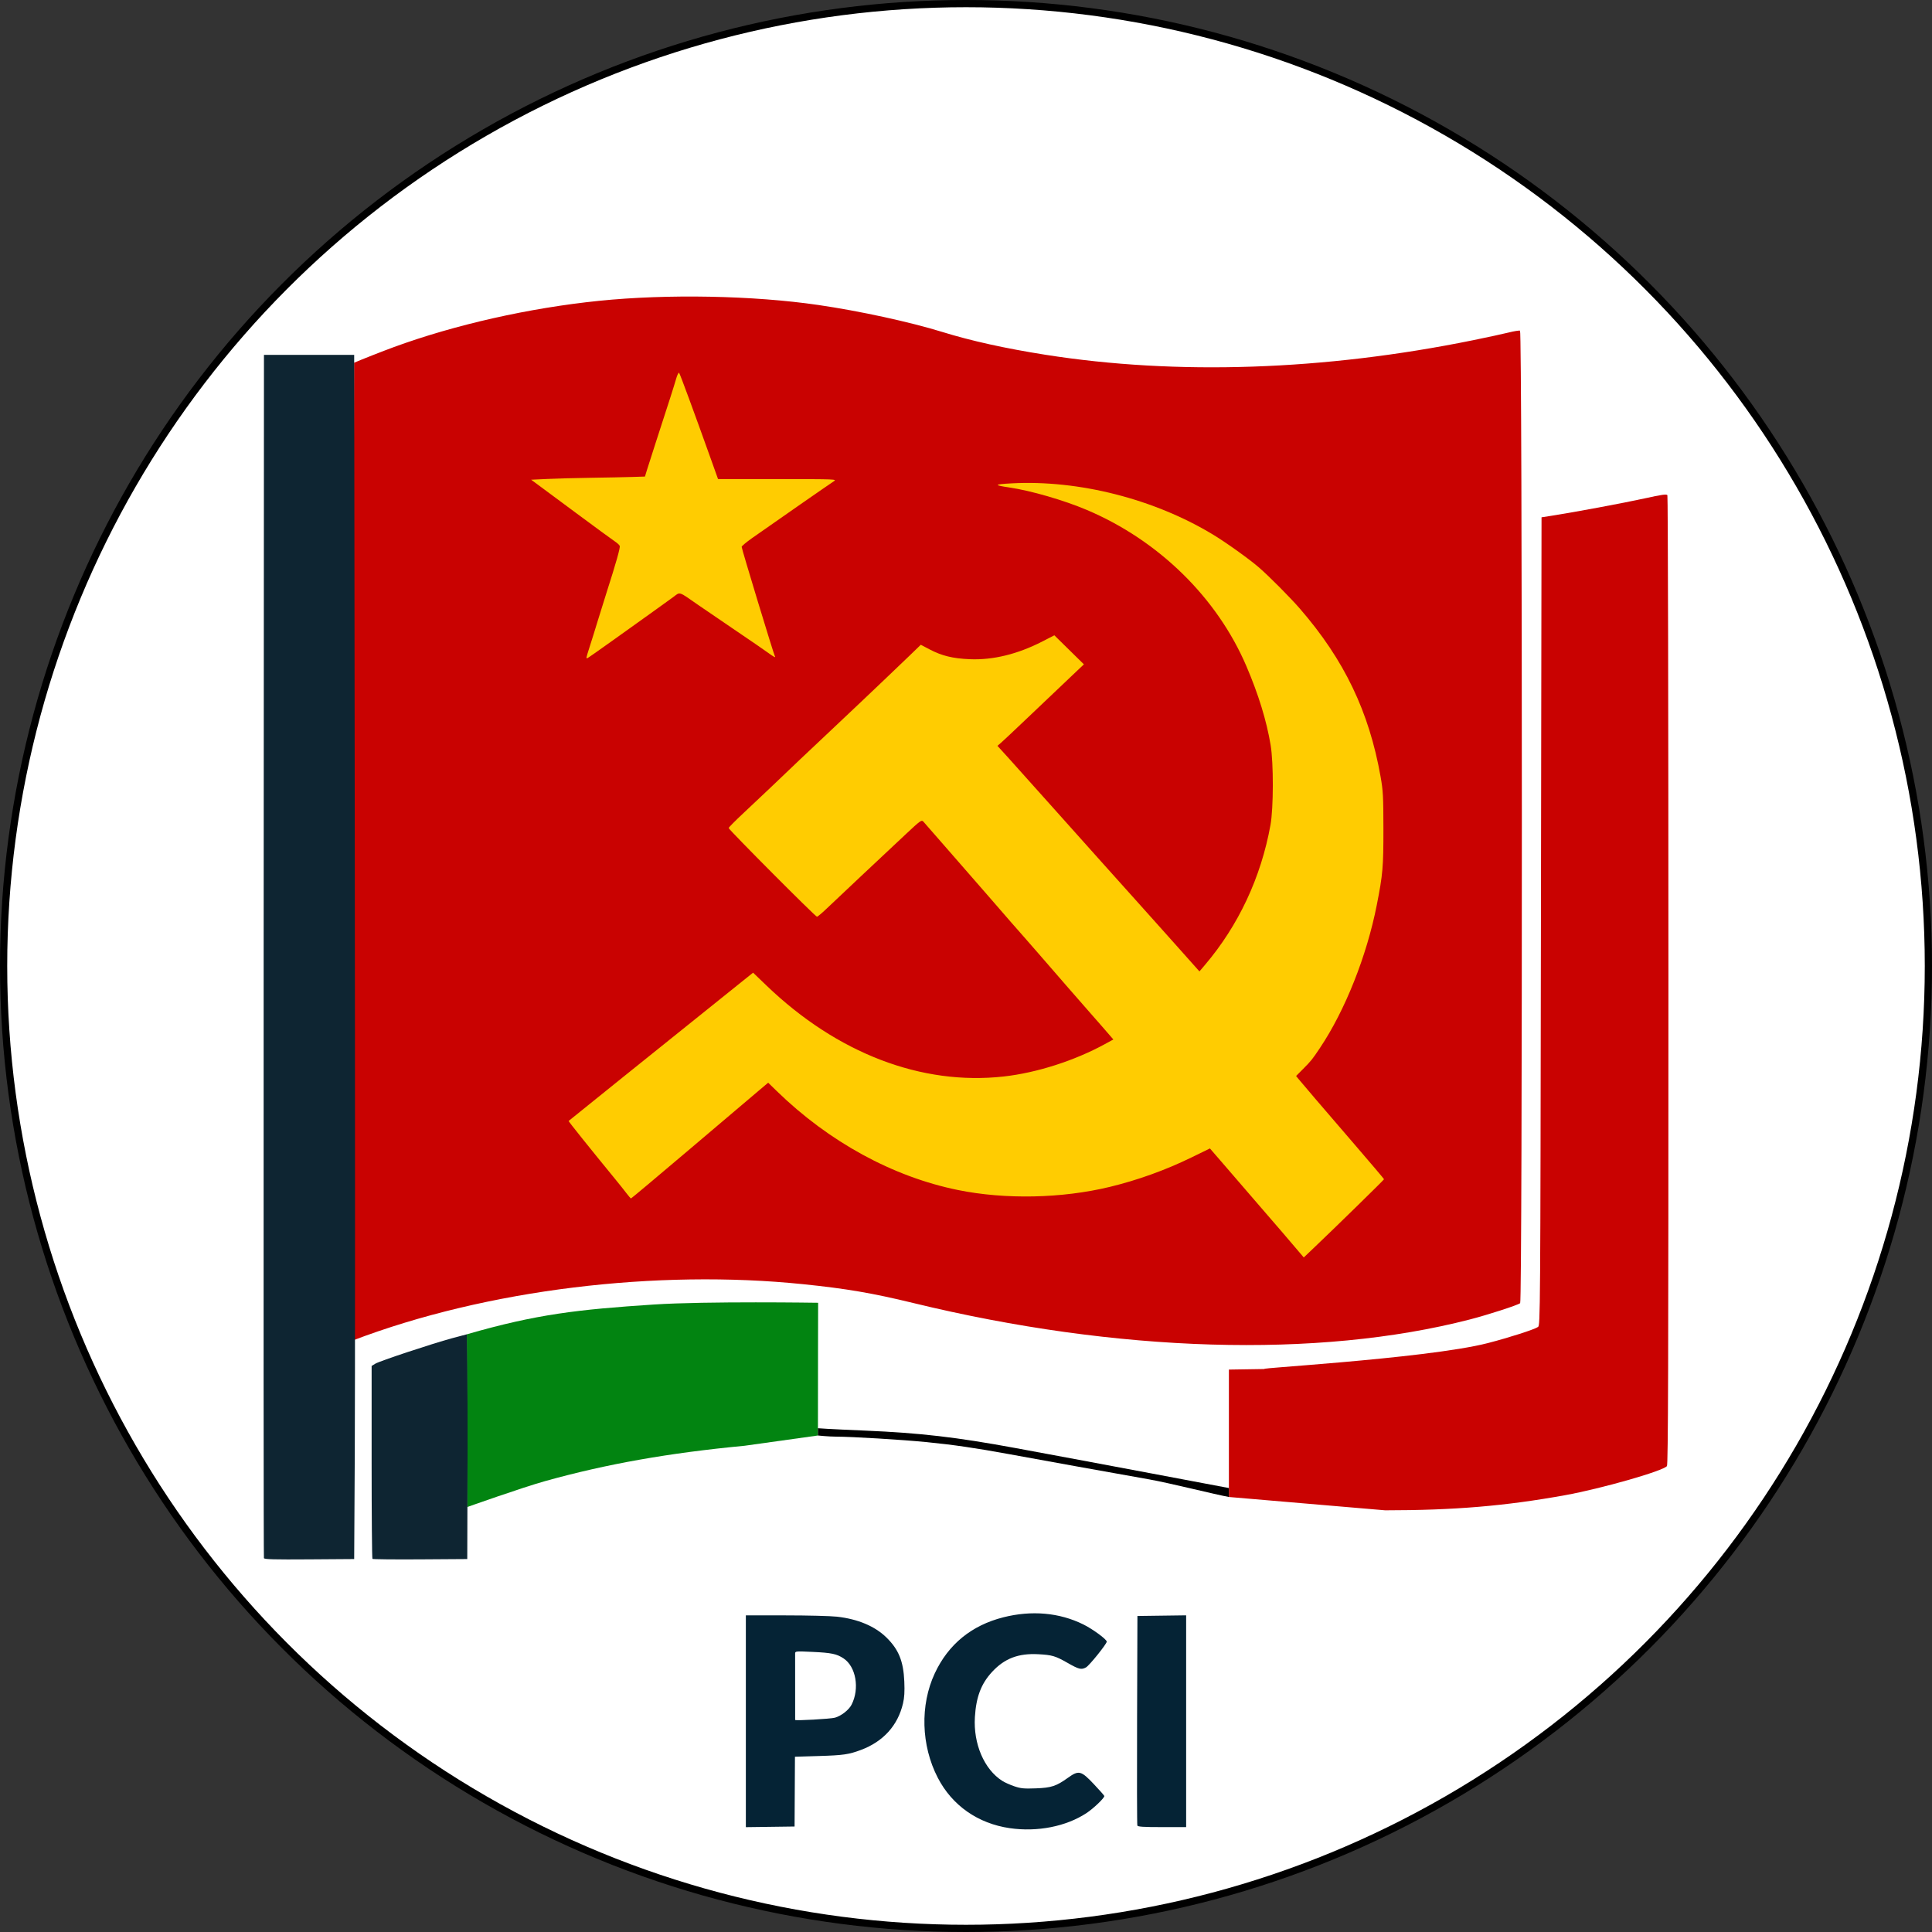 <?xml version="1.0" encoding="UTF-8" standalone="no"?>
<!-- Generator: Adobe Illustrator 19.0.0, SVG Export Plug-In . SVG Version: 6.00 Build 0)  -->

<svg
   xmlns:dc="http://purl.org/dc/elements/1.1/"
   xmlns:cc="http://creativecommons.org/ns#"
   xmlns:rdf="http://www.w3.org/1999/02/22-rdf-syntax-ns#"
   xmlns:svg="http://www.w3.org/2000/svg"
   xmlns="http://www.w3.org/2000/svg"
   xmlns:sodipodi="http://sodipodi.sourceforge.net/DTD/sodipodi-0.dtd"
   xmlns:inkscape="http://www.inkscape.org/namespaces/inkscape"
   version="1.1"
   id="svg2"
   inkscape:version="0.92.1 r15371"
   inkscape:export-filename="C:\Users\Nilo\path4164.png"
   inkscape:export-xdpi="90"
   inkscape:export-ydpi="90"
   sodipodi:docname="PCI 2016.svg"
   x="0px"
   y="0px"
   viewBox="13.6 -11.8 1606 1606"
   xml:space="preserve"
   width="1606"
   height="1606"><rect x="13.6" y="-11.8" width="1606" height="1606" fill="#333333" stroke="none"/><defs
     id="defs33" /><style
     type="text/css"
     id="style3">
	.st0{fill:url(#rect3384_1_);}
	.st1{fill:#FFFFFF;}
	.st2{font-family:'Arial-Black';}
	.st3{font-size:194.175px;}
	.st4{fill:#004B80;}
	.st5{font-size:195.316px;}
	.st6{enable-background:new    ;}
	.st7{font-size:68.223px;}
	.st8{letter-spacing:9.6;}
	.st9{letter-spacing:7.7;}
	.st10{letter-spacing:1;}
</style><sodipodi:namedview
     inkscape:current-layer="layer1"
     inkscape:pageshadow="2"
     inkscape:window-maximized="1"
     inkscape:guide-bbox="true"
     inkscape:window-width="1600"
     inkscape:window-height="837"
     inkscape:pageopacity="0.0"
     inkscape:window-x="-8"
     inkscape:document-units="px"
     inkscape:window-y="-8"
     id="base"
     pagecolor="#ffffff"
     bordercolor="#666666"
     borderopacity="1.0"
     inkscape:zoom="0.25"
     inkscape:cx="2004"
     inkscape:cy="867.12678"
     showgrid="false"
     showguides="true"
     inkscape:pagecheckerboard="true"
     fit-margin-top="0"
     fit-margin-left="0"
     fit-margin-right="0"
     fit-margin-bottom="0" /><g
     id="layer1"
     transform="translate(3892.695,796.633)"
     inkscape:groupmode="layer"
     inkscape:label="Livello 1"><linearGradient
       id="rect3384_1_"
       gradientUnits="userSpaceOnUse"
       x1="42.632"
       y1="256.468"
       x2="502.874"
       y2="256.468"
       gradientTransform="matrix(0.8,0,0,0.8,-15.2,8.073)"><stop
         offset="0"
         style="stop-color:#004B80"
         id="stop8" /><stop
         offset="1"
         style="stop-color:#487EAE"
         id="stop10" /></linearGradient><g
       id="flowRoot4343" /><g
       id="flowRoot4351"
       transform="translate(0,49.606)" /><g
       id="flowRoot4359"
       transform="translate(0,49.606)" /><g
       id="flowRoot4369"
       transform="translate(0,49.606)" /><circle
       style="fill:#ffffff;fill-opacity:1;stroke:#000000;stroke-width:6;stroke-miterlimit:4;stroke-dasharray:none;stroke-opacity:1"
       id="path4625"
       cx="-3076.095"
       cy="-5.433"
       r="800" /><g
       id="g4612"
       transform="translate(-1704.961,-6.62)"><path
         style="fill:#c90201"
         d="m -1879.803,-500.268 c 4.293,-1.957 24.286,-9.815 33.086,-13.033 50.988,-18.647 112.51,-32.518 170.5,-38.442 56.833,-5.805 128.138,-4.454 182.337,3.456 34.433,5.025 76.278,14.131 103.163,22.452 23.914,7.4 52.239,13.666 85.5,18.913 109.302,17.242 231.962,13.08 355.5,-12.063 12.1,-2.463 25.548,-5.374 29.884,-6.469 4.336,-1.095 8.499,-1.755 9.25,-1.467 1.953,0.749 2.058,806.768 0.105,808.388 -1.966,1.631 -26.781,9.666 -41.894,13.564 -126.134,32.533 -293.05,27.573 -462.846,-13.754 -33.572,-8.171 -55.504,-11.914 -91.36,-15.592 -120.9,-12.401 -262.437,4.061 -374.671,46.927 z m 727.202,942.844 v -105.914 c 0,0 16.934,-0.308 32.884,-0.513 -29.75,0.445 130.401,-8.096 182.5,-21.538 17.76,-4.582 38.826,-11.367 41.607,-13.4 1.849,-1.352 1.905,-9.168 2.393,-337.195 l 0.5,-335.81 8.5,-1.323 c 18.734,-2.916 59.541,-10.525 76.891,-14.338 14.875,-3.269 18.552,-3.787 19.235,-2.711 0.464,0.732 0.851,182.258 0.859,403.39 0.012,320.146 -0.239,402.385 -1.235,403.658 -3.195,4.086 -54.43,18.729 -84.704,24.207 -49.696,8.994 -92.079,12.554 -149.545,12.561 z"
         id="path4618"
         inkscape:connector-curvature="0"
         sodipodi:nodetypes="csssssscccccscccccccscsscscccc" /><path
         style="fill:#028411"
         d="m -1786.093,307.351 c 58.113,-16.8 92.665,-20.636 155.376,-24.759 43.93,-2.888 136.66,-1.452 136.66,-1.452 0,0 -0.172,70.781 -0.161,110.328 l -61,8.531 c -63.019,5.989 -114.644,15.129 -165.5,29.3 -19.401,5.406 -65.131,21.669 -65.131,21.669 z"
         id="path4616"
         inkscape:connector-curvature="0"
         sodipodi:nodetypes="cccccccc" /><path
         style="fill:#0e2532"
         d="m -1954.749,493.428 c -0.263,-0.694 -0.364,-226.037 -0.223,-500.762 l 0.256,-499.5 h 37.5 37.5 l 0.5,412 c 0.275,226.6 0.275,451.825 0,500.5 l -0.5,88.5 -37.277,0.262 c -29.287,0.206 -37.379,-0.01 -37.756,-1 z m 90.21,0.583 c -0.373,-0.373 -0.678,-36.61 -0.678,-80.526 v -79.848 l 3.124,-1.9 c 3.599,-2.189 46.911,-16.55 63.745,-21.137 6.611,-1.801 12.255,-3.249 12.255,-3.249 0,0 0.777,41.559 0.631,94.37 l -0.255,92.445 -39.072,0.261 c -21.489,0.144 -39.377,-0.044 -39.75,-0.417 z"
         id="path4614"
         inkscape:connector-curvature="0"
         sodipodi:nodetypes="cscccsscsccsccccsccc" /></g><path
       style="fill:#ffcc01;fill-opacity:1"
       d="m -2803.204,227.582 c -10.54,-12.379 -10.577,-12.422 -23.023,-26.801 -5.972,-6.899 -13.155,-15.224 -15.962,-18.5 -2.807,-3.276 -10.962,-12.73 -18.121,-21.009 l -13.017,-15.053 -15.473,7.553 c -21.366,10.43 -44.692,18.831 -67.784,24.413 -39.81,9.622 -86.843,10.592 -126.162,2.602 -54.073,-10.988 -107.193,-39.98 -150.569,-82.175 l -7.231,-7.034 -8.269,6.978 c -4.548,3.838 -30.09,25.494 -56.761,48.124 -26.671,22.63 -48.721,41.128 -49,41.107 -0.28,-0.021 -1.945,-1.934 -3.7,-4.25 -1.755,-2.316 -5.805,-7.399 -9,-11.296 -21.097,-25.733 -39.431,-48.618 -39.145,-48.86 2.727,-2.303 73.291,-59.05 130.767,-105.162 l 22.569,-18.107 11.167,10.719 c 58.72,56.367 128.948,83.261 197.333,75.568 27.32,-3.073 58.534,-13.063 83.746,-26.802 l 7.246,-3.949 -9.246,-10.662 c -5.085,-5.864 -9.49,-10.887 -9.789,-11.162 -0.504,-0.464 -34.495,-39.499 -43.435,-49.88 -2.188,-2.541 -7.543,-8.67 -11.9,-13.62 -4.357,-4.95 -9.108,-10.35 -10.558,-12 -1.45,-1.65 -8.871,-10.2 -16.492,-19 -7.621,-8.8 -15.268,-17.575 -16.994,-19.5 -1.726,-1.925 -10.952,-12.5 -20.503,-23.5 -9.551,-11 -18.097,-20.785 -18.992,-21.744 -1.53,-1.64 -2.374,-1.046 -14.105,9.916 -19.168,17.911 -59.731,56.05 -66.787,62.796 -3.47,3.317 -6.872,6.161 -7.561,6.318 -1.059,0.243 -72.608,-71.606 -73.406,-73.714 -0.152,-0.401 5.473,-6.086 12.5,-12.635 7.027,-6.549 17.051,-15.997 22.276,-20.995 18.951,-18.13 30.85,-29.411 49,-46.457 10.175,-9.556 22.325,-21.031 27,-25.501 4.675,-4.47 13.223,-12.595 18.995,-18.056 5.772,-5.461 14.866,-14.158 20.208,-19.325 l 9.713,-9.396 7.269,3.82 c 10.205,5.362 19.169,7.564 33.315,8.181 19.363,0.845 39.874,-4.164 60.557,-14.787 l 9.877,-5.073 12.283,12.067 12.283,12.067 -5.5,5.2 c -15.295,14.46 -24.144,22.863 -41.511,39.422 -10.444,9.958 -20.311,19.232 -21.927,20.61 l -2.937,2.505 9.439,10.39 c 5.191,5.715 22.263,24.776 37.937,42.359 15.674,17.583 32.998,36.961 38.498,43.062 5.5,6.101 17.418,19.39 26.483,29.531 9.066,10.141 18.11,20.238 20.098,22.438 1.988,2.2 9.195,10.265 16.017,17.922 6.821,7.657 13.988,15.7 15.925,17.873 l 3.523,3.951 4.566,-5.373 c 27.916,-32.854 46.616,-72.795 54.486,-116.373 2.546,-14.098 2.604,-51.583 0.102,-66.5 -3.406,-20.314 -10.032,-41.87 -20.134,-65.5 -24.342,-56.943 -72.951,-104.549 -132.566,-129.831 -19.154,-8.123 -46.491,-16.051 -64.5,-18.706 -13.32,-1.964 -12.88,-2.644 2.223,-3.437 55.653,-2.923 118.246,13.033 167.09,42.595 10.975,6.643 30.337,20.5 38.187,27.332 8.784,7.644 26.005,24.974 34.128,34.346 36.774,42.423 57.461,85.548 67.016,139.702 2.045,11.591 2.297,16.252 2.325,43 0.033,32.001 -0.49,38.047 -5.501,63.5 -8.341,42.373 -26.374,87.744 -47.244,118.864 -6.584,9.818 -7.289,10.696 -14.031,17.478 l -5.808,5.842 2.308,2.828 c 3.494,4.282 19.003,22.394 46.228,53.989 13.508,15.675 24.564,28.725 24.569,29 0.01,0.474 -41.266,40.83 -58.608,57.303 l -8.118,7.711 z m -588.382,-489.504 c 0,-0.411 1.318,-4.799 2.928,-9.75 1.611,-4.951 4.346,-13.727 6.079,-19.503 1.733,-5.775 5.099,-16.575 7.48,-24 8.121,-25.322 11.714,-38.031 11.162,-39.471 -0.304,-0.791 -2.125,-2.471 -4.048,-3.734 -1.923,-1.262 -16.232,-11.743 -31.799,-23.289 -15.566,-11.547 -30.442,-22.572 -33.057,-24.5 l -4.754,-3.506 13.754,-0.638 c 7.565,-0.351 23.879,-0.784 36.254,-0.963 12.375,-0.179 27.478,-0.481 33.562,-0.671 l 11.062,-0.346 1.728,-5.691 c 0.95,-3.13 4.367,-13.791 7.593,-23.691 10.597,-32.526 14.879,-45.917 16.579,-51.85 0.922,-3.217 2.035,-5.468 2.475,-5 0.728,0.775 12.445,32.575 26.75,72.6 l 5.629,15.75 h 49.561 c 49.036,0 49.529,0.024 46.561,1.899 -2.806,1.772 -48.265,33.368 -67.75,47.089 -4.812,3.389 -8.75,6.686 -8.75,7.326 0,1.622 26.615,89.25 27.584,90.817 1.056,1.709 -0.758,0.8 -5.877,-2.945 -2.864,-2.095 -14.432,-10.044 -25.707,-17.663 -11.275,-7.619 -25.45,-17.283 -31.5,-21.475 -17.707,-12.269 -15.203,-11.498 -21.758,-6.696 -3.11,2.279 -10.287,7.447 -15.948,11.485 -5.662,4.038 -20.287,14.5 -32.501,23.25 -12.214,8.749 -22.451,15.908 -22.75,15.908 -0.299,0 -0.543,-0.336 -0.543,-0.748 z"
       id="path4627"
       inkscape:connector-curvature="0"
       sodipodi:nodetypes="cccccccscccsccccsccsscsccsccssccccccsscccccsccccscccscsssccccccccsscsccccccccscsccsssccccccssscscccccscssccsscccss" /><path
       style="fill:#052335;fill-opacity:1"
       d="m -3039.595,711.266 c -26.564,-3.831 -48.02,-18.839 -59.972,-41.953 -13.867,-26.815 -14.82,-60.339 -2.468,-86.782 11.269,-24.124 30.559,-39.878 57.019,-46.566 23.508,-5.943 46.576,-3.888 66.421,5.916 7.907,3.906 19.5,12.422 19.5,14.323 0,1.891 -14.5,19.907 -17.217,21.393 -3.943,2.156 -5.854,1.683 -15.568,-3.858 -9.942,-5.671 -12.719,-6.482 -24.268,-7.084 -16.48,-0.858 -27.94,3.543 -38.266,14.697 -9.068,9.794 -13.264,20.815 -14.287,37.523 -1.367,22.311 7.725,43.502 22.777,53.088 2.019,1.286 6.519,3.302 10,4.48 5.418,1.834 7.984,2.082 17.829,1.72 12.944,-0.475 16.974,-1.795 26.658,-8.73 9.096,-6.514 10.951,-6.068 21.582,5.188 4.808,5.09 8.745,9.546 8.75,9.902 0.025,1.737 -8.98,10.351 -14.865,14.219 -16.931,11.129 -40.766,15.821 -63.626,12.524 z m -219.5,-88.87 v -88.021 h 33.039 c 18.172,0 37.382,0.484 42.689,1.076 17.282,1.927 31.481,7.883 41.048,17.219 10.246,9.998 14.226,19.775 14.944,36.705 0.359,8.456 0.067,13.287 -1.102,18.25 -4.315,18.322 -16.403,31.662 -34.993,38.617 -10.072,3.769 -14.679,4.433 -34.966,5.039 l -19.841,0.594 -0.159,29 -0.159,29 -20.25,0.271 -20.25,0.271 z m 74.112,-2.991 c 5.288,-1.533 11.552,-6.452 13.781,-10.82 6.819,-13.367 3.651,-31.612 -6.676,-38.447 -5.694,-3.768 -10.085,-4.684 -25.967,-5.416 -13.568,-0.625 -14.252,-0.566 -14.29,1.248 -0.039,1.855 -0.02,54.506 0.02,55.307 0.041,0.813 29.639,-0.859 33.132,-1.872 z m 251.32,89.656 c -0.277,-0.723 -0.376,-40.211 -0.219,-87.75 l 0.286,-86.436 20.25,-0.271 20.25,-0.271 v 88.021 88.021 h -20.031 c -15.627,0 -20.142,-0.289 -20.536,-1.315 z"
       id="path4598"
       inkscape:connector-curvature="0"
       sodipodi:nodetypes="cscsssccccsccccccccccscsccccccccccccccccccscccccsc" /><path
       style="fill:#000000"
       d="m -3199.186,378.803 8,0.511 c 4.4,0.281 17.341,0.866 31.276,1.462 45.937,1.965 75.729,5.426 125.165,14.54 66.71,12.299 177.185,33.2 177.185,33.2 v 7.44 c -10.725,-1.914 -49.41,-11.646 -66.185,-14.62 -37.686,-6.682 -84.801,-15.172 -116.5,-20.992 -27.587,-5.065 -46.5,-7.824 -68.5,-9.995 -20.654,-2.038 -61.821,-4.524 -75.5,-4.559 -6.05,-0.016 -14.932,-0.941 -14.932,-0.941 z"
       id="path4669"
       inkscape:connector-curvature="0"
       sodipodi:nodetypes="cccccccscccc" /></g></svg>
